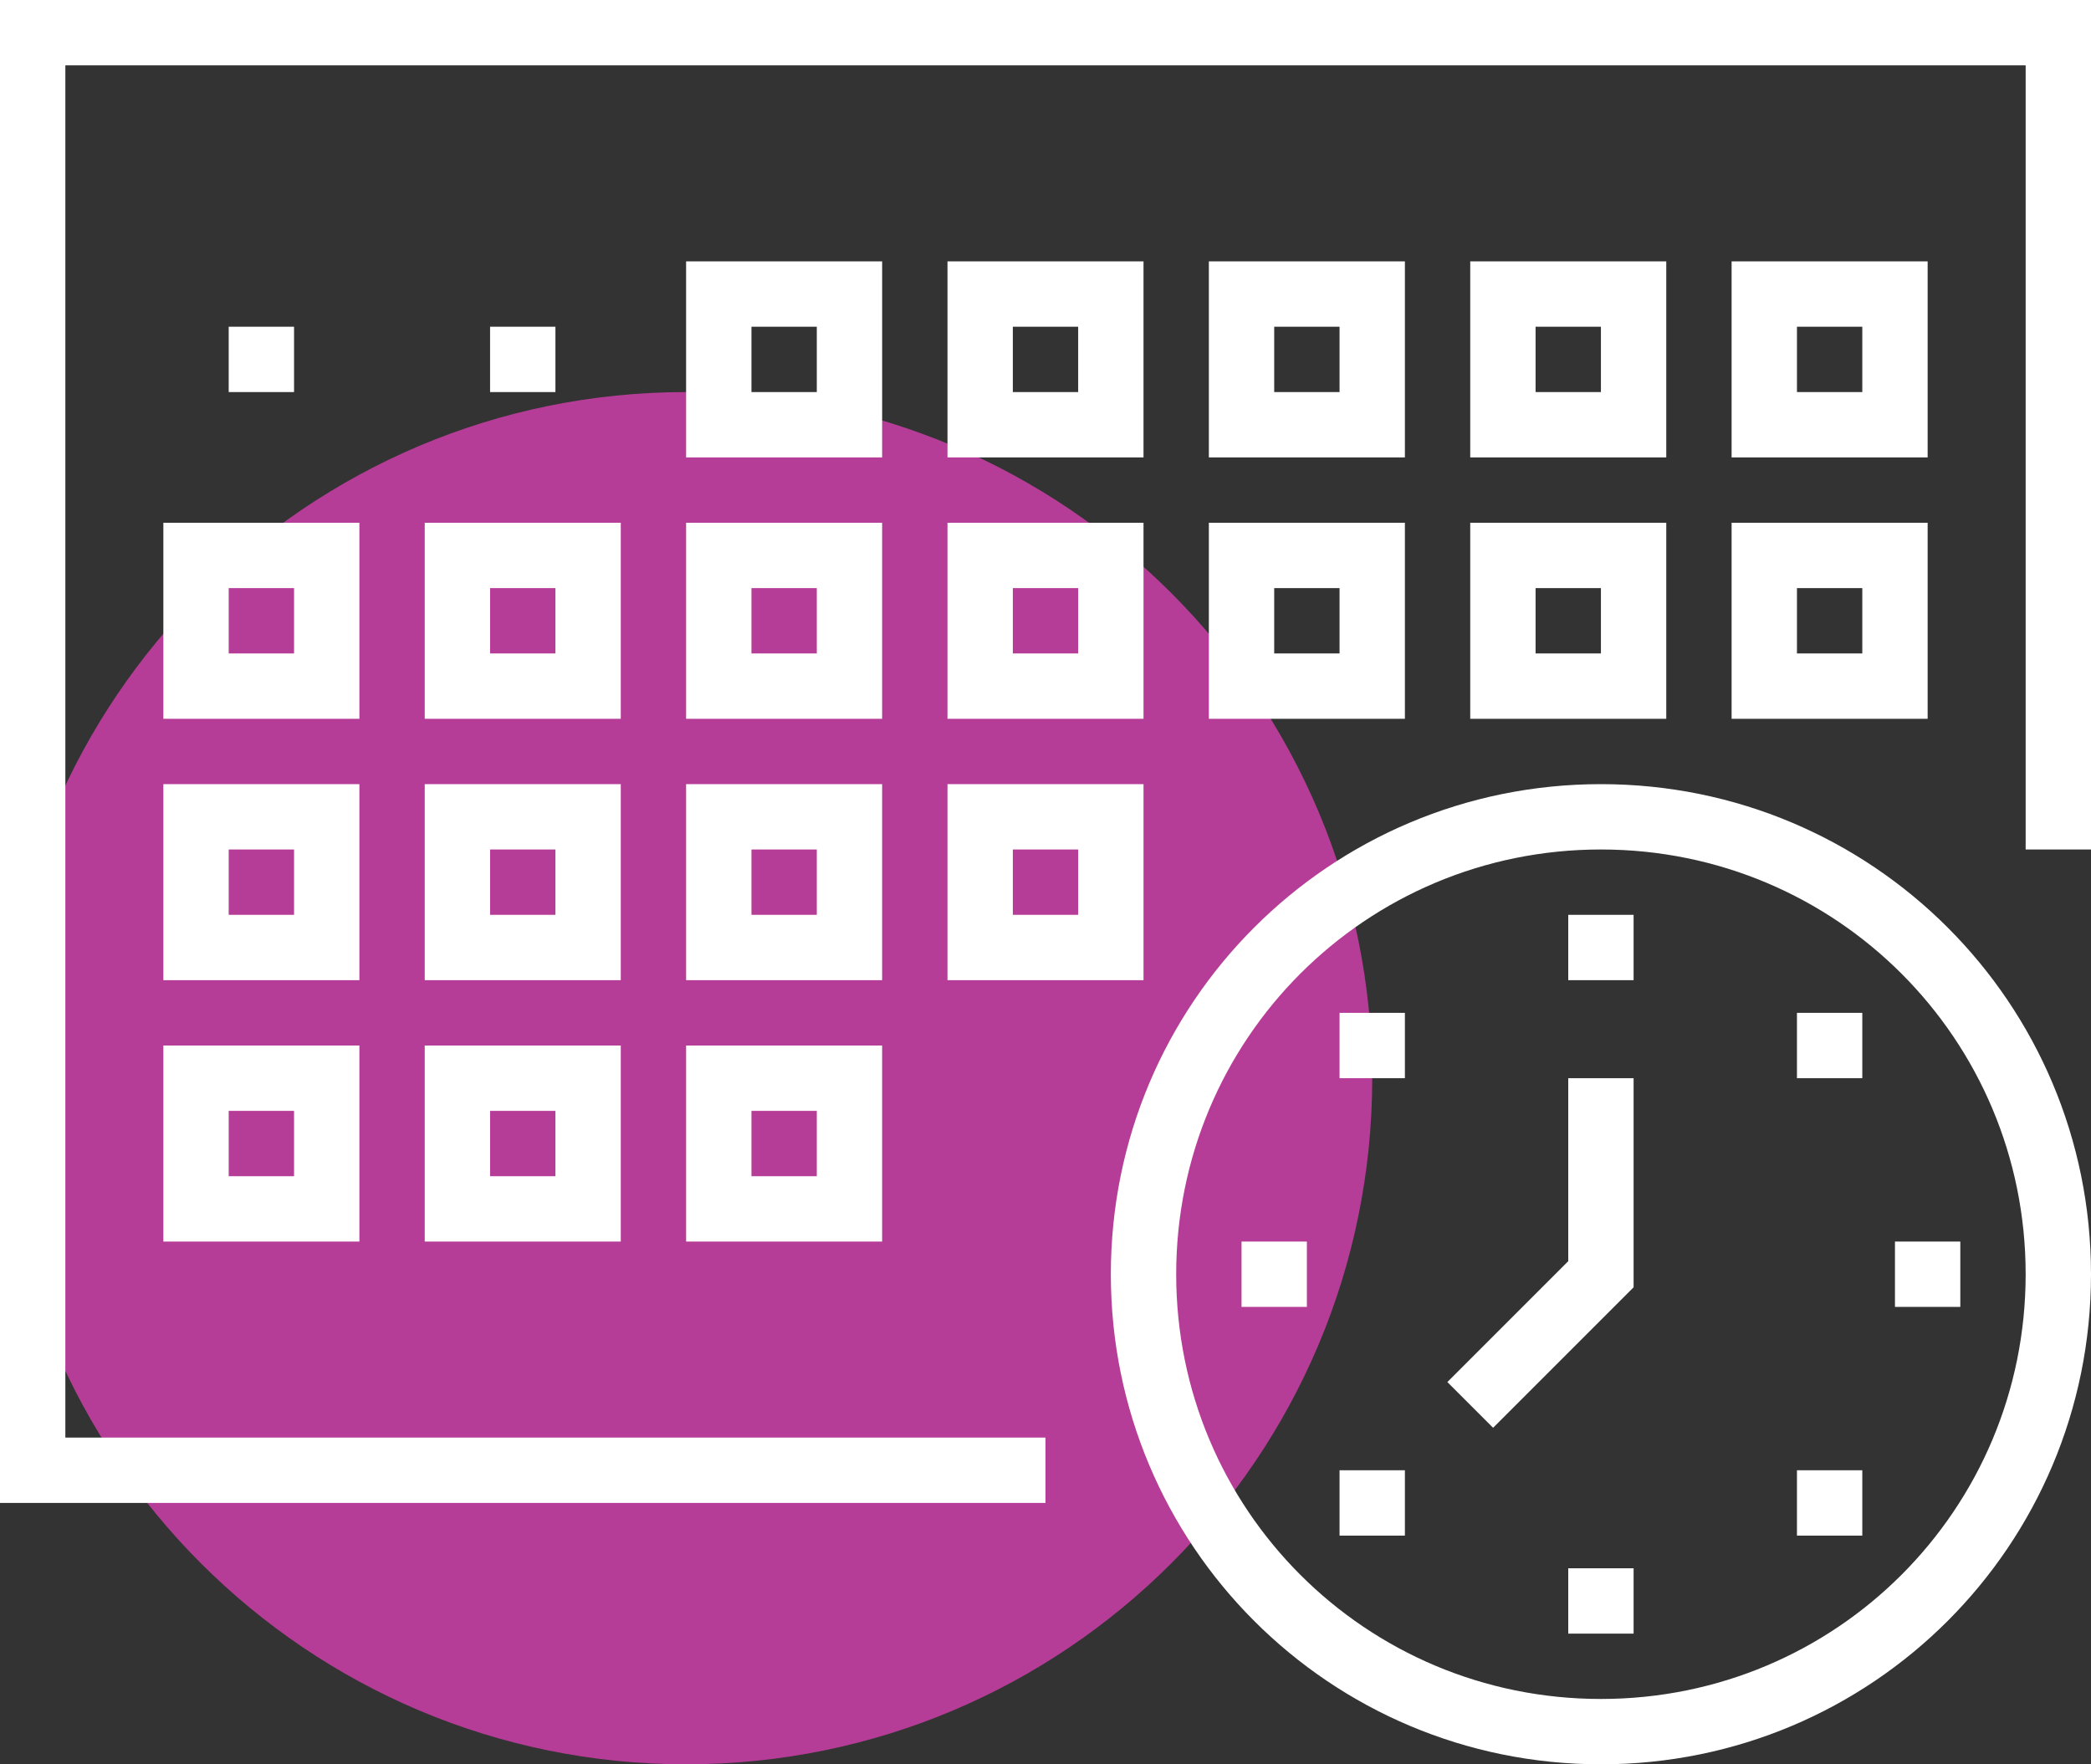 <?xml version="1.0" encoding="UTF-8"?> <svg xmlns="http://www.w3.org/2000/svg" width="64" height="54" viewBox="0 0 64 54" fill="none"><rect x="0" y="0" width="64" height="54" fill="#333333" stroke="none"/> <path d="M21 54C32.598 54 42 44.598 42 33C42 21.402 32.598 12 21 12C9.402 12 0 21.402 0 33C0 44.598 9.402 54 21 54Z" fill="#B63D97"></path> <path d="M32 46H0V0H64V26H62V2H2V44H32V46Z" fill="white"></path> <path d="M27 14H21V8H27V14ZM23 12H25V10H23V12Z" fill="white"></path> <path d="M35 14H29V8H35V14ZM31 12H33V10H31V12Z" fill="white"></path> <path d="M43 14H37V8H43V14ZM39 12H41V10H39V12Z" fill="white"></path> <path d="M51 14H45V8H51V14ZM47 12H49V10H47V12Z" fill="white"></path> <path d="M59 14H53V8H59V14ZM55 12H57V10H55V12Z" fill="white"></path> <path d="M27 22H21V16H27V22ZM23 20H25V18H23V20Z" fill="white"></path> <path d="M19 22H13V16H19V22ZM15 20H17V18H15V20Z" fill="white"></path> <path d="M11 22H5V16H11V22ZM7 20H9V18H7V20Z" fill="white"></path> <path d="M35 22H29V16H35V22ZM31 20H33V18H31V20Z" fill="white"></path> <path d="M43 22H37V16H43V22ZM39 20H41V18H39V20Z" fill="white"></path> <path d="M51 22H45V16H51V22ZM47 20H49V18H47V20Z" fill="white"></path> <path d="M59 22H53V16H59V22ZM55 20H57V18H55V20Z" fill="white"></path> <path d="M27 30H21V24H27V30ZM23 28H25V26H23V28Z" fill="white"></path> <path d="M19 30H13V24H19V30ZM15 28H17V26H15V28Z" fill="white"></path> <path d="M11 30H5V24H11V30ZM7 28H9V26H7V28Z" fill="white"></path> <path d="M35 30H29V24H35V30ZM31 28H33V26H31V28Z" fill="white"></path> <path d="M27 38H21V32H27V38ZM23 36H25V34H23V36Z" fill="white"></path> <path d="M19 38H13V32H19V38ZM15 36H17V34H15V36Z" fill="white"></path> <path d="M11 38H5V32H11V38ZM7 36H9V34H7V36Z" fill="white"></path> <path d="M17 10H15V12H17V10Z" fill="white"></path> <path d="M9 10H7V12H9V10Z" fill="white"></path> <path d="M49 54C40.7 54 34 47.3 34 39C34 30.7 40.7 24 49 24C57.3 24 64 30.7 64 39C64 47.3 57.3 54 49 54ZM49 26C41.8 26 36 31.8 36 39C36 46.2 41.8 52 49 52C56.2 52 62 46.2 62 39C62 31.8 56.2 26 49 26Z" fill="white"></path> <path d="M60 38H58V40H60V38Z" fill="white"></path> <path d="M50 48H48V50H50V48Z" fill="white"></path> <path d="M50 28H48V30H50V28Z" fill="white"></path> <path d="M43 31H41V33H43V31Z" fill="white"></path> <path d="M57 31H55V33H57V31Z" fill="white"></path> <path d="M43 45H41V47H43V45Z" fill="white"></path> <path d="M57 45H55V47H57V45Z" fill="white"></path> <path d="M40 38H38V40H40V38Z" fill="white"></path> <path d="M45.7 43.7L44.3 42.3L48 38.6V33H50V39.4L45.7 43.7Z" fill="white"></path> </svg> 